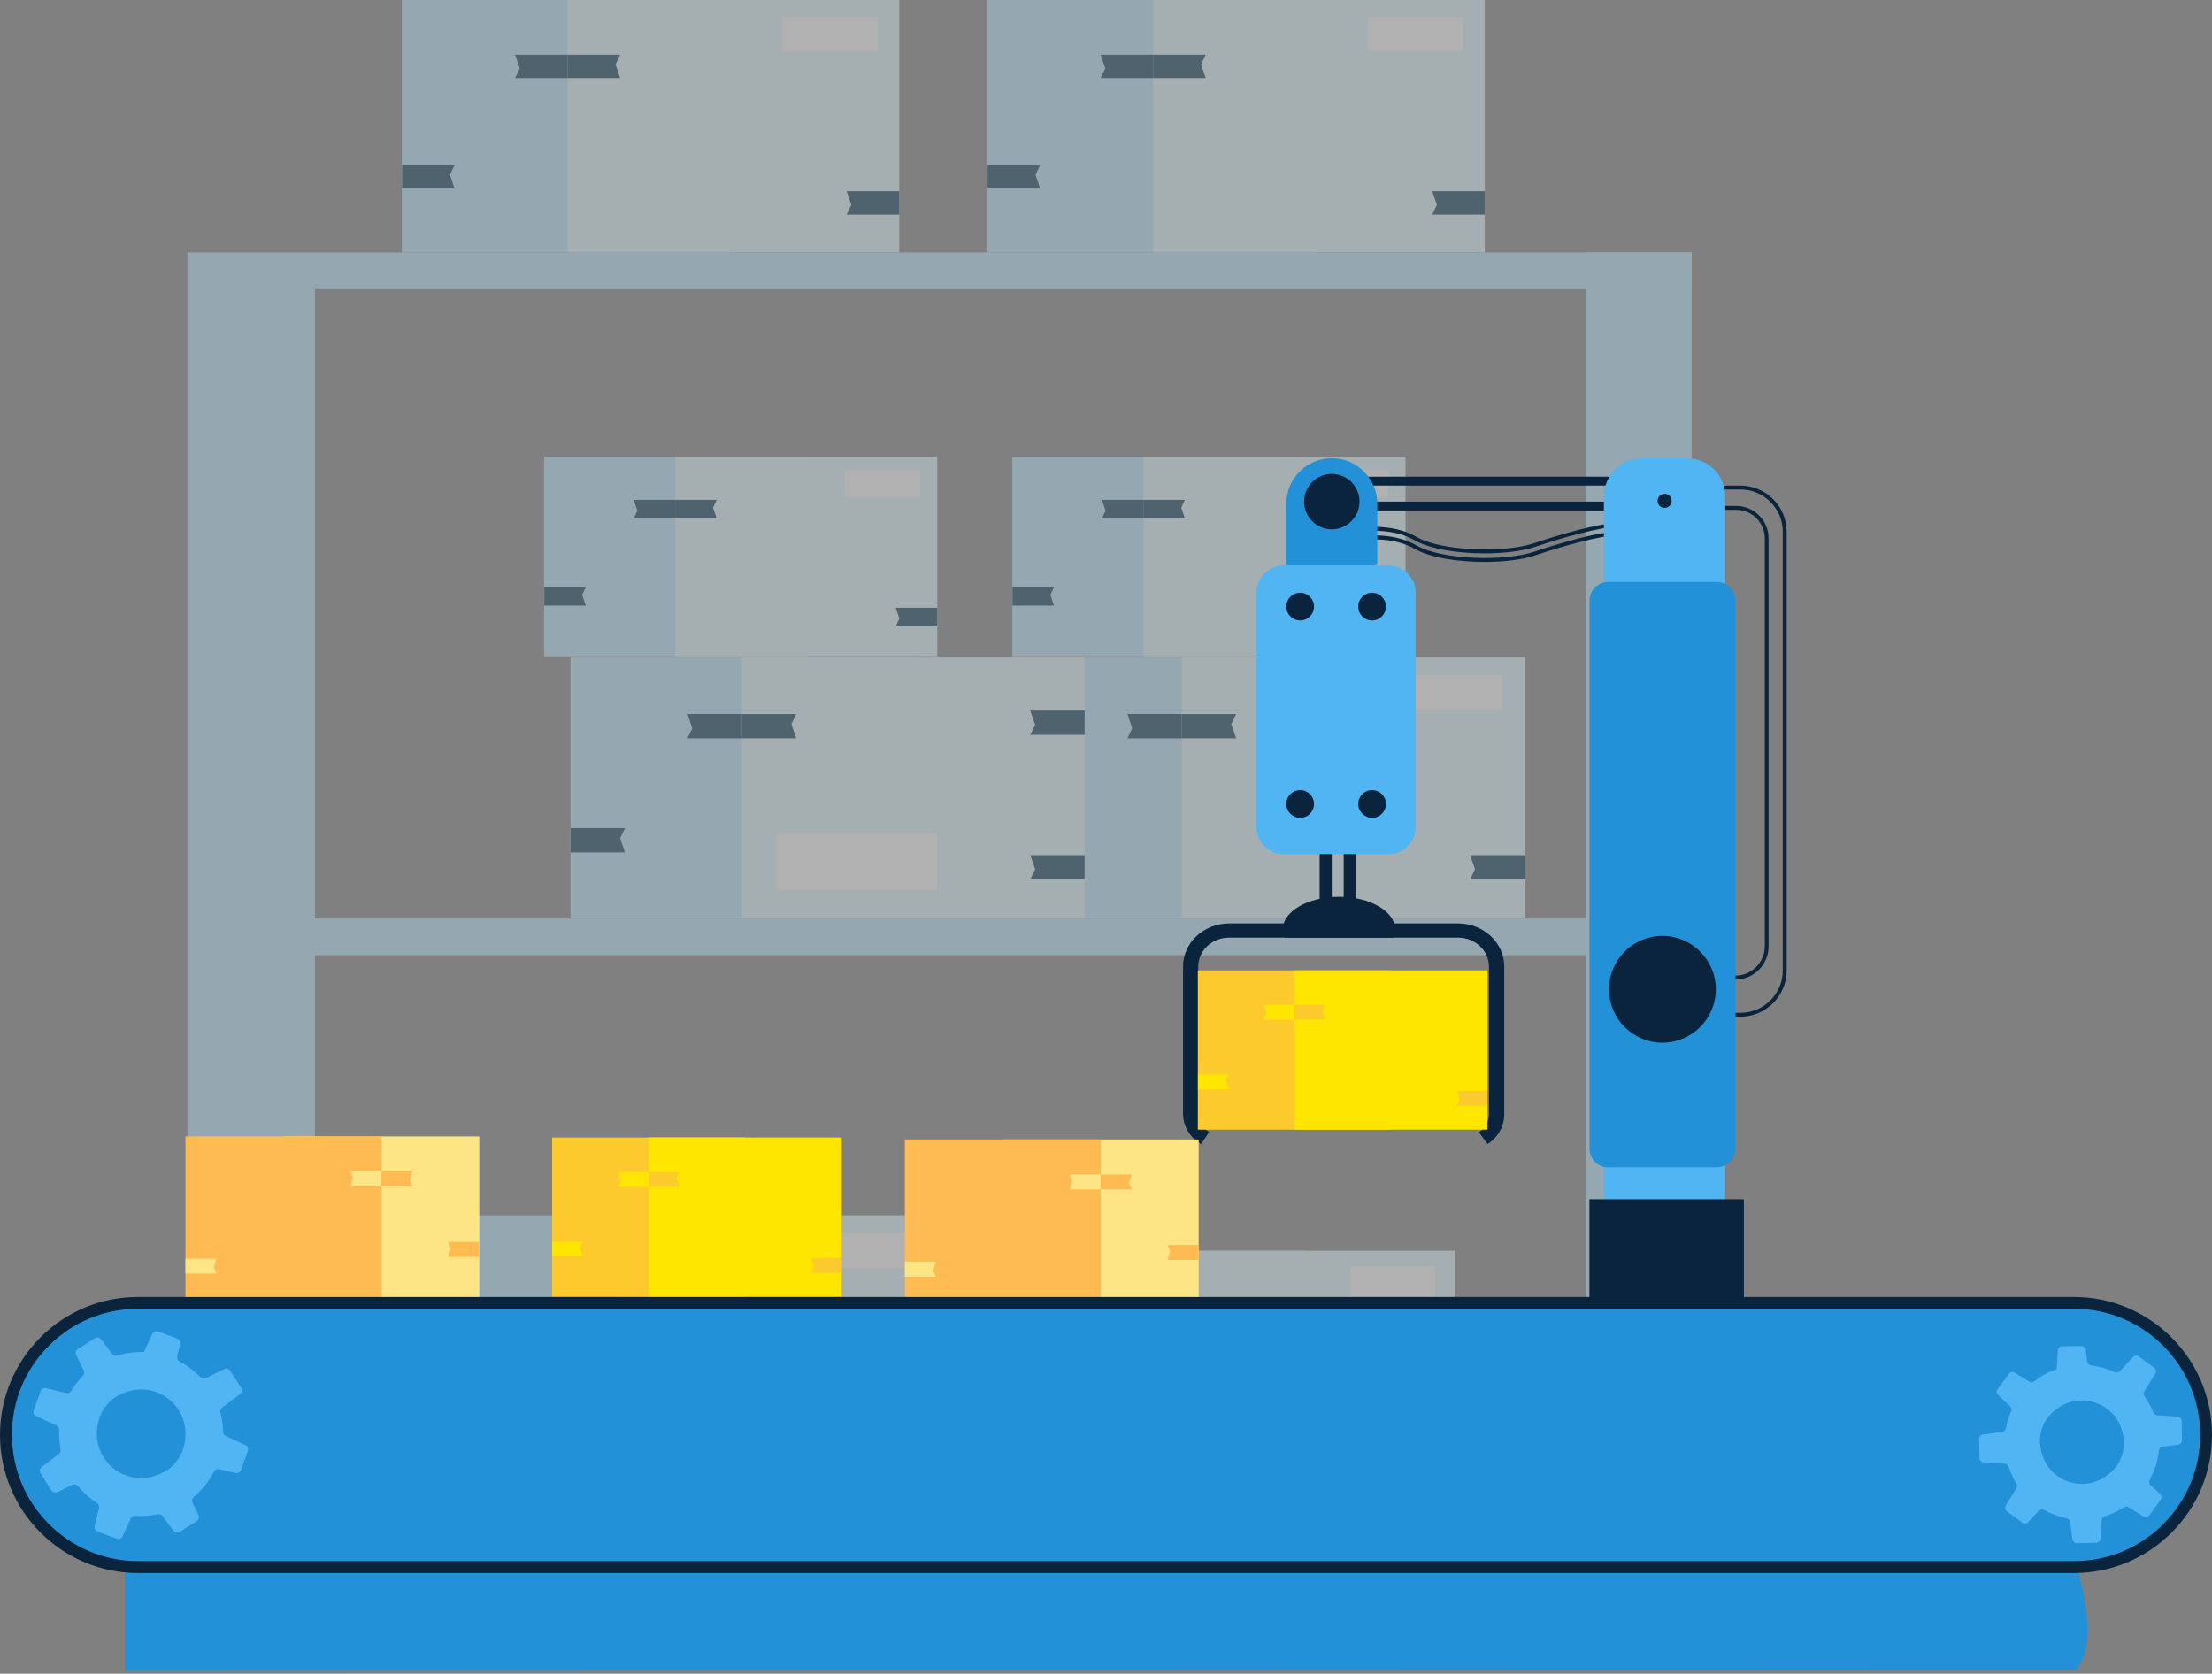 <svg width="300" height="227" viewBox="0 0 300 227" fill="none" xmlns="http://www.w3.org/2000/svg">
<rect x="0" y="0" width="300" height="227" fill="#808080" stroke="none"/>
<g opacity="0.39">
<path d="M133.909 34.249L178.884 34.249V7.62939e-05L133.909 7.62939e-05V34.249Z" fill="#B8E5FC"/>
<path d="M156.398 34.249L201.373 34.249V7.62939e-05L156.398 7.62939e-05V34.249Z" fill="#E0F6FD"/>
<path d="M133.94 25.567H141.066L140.434 23.716L141.066 22.394H133.94V25.567Z" fill="#033555"/>
<path d="M156.391 10.595H163.517L162.9 8.744L163.517 7.422H156.391V10.595Z" fill="#033555"/>
<path d="M156.391 7.422H149.265L149.897 9.273L149.265 10.595H156.391V7.422Z" fill="#033555"/>
<path d="M201.366 25.935H194.24L194.872 27.786L194.24 29.109H201.366V25.935Z" fill="#033555"/>
<path d="M198.427 2.324H185.483V6.981H198.427V2.324Z" fill="white"/>
<path d="M54.496 34.249L99.471 34.249V7.62939e-05L54.496 7.62939e-05L54.496 34.249Z" fill="#B8E5FC"/>
<path d="M76.984 34.249L121.959 34.249V7.62939e-05L76.984 7.62939e-05V34.249Z" fill="#E0F6FD"/>
<path d="M54.525 25.567H61.651L61.02 23.716L61.651 22.394H54.525V25.567Z" fill="#033555"/>
<path d="M76.976 10.595H84.102L83.484 8.744L84.102 7.422H76.976V10.595Z" fill="#033555"/>
<path d="M76.976 7.422H69.865L70.482 9.273L69.865 10.595H76.976V7.422Z" fill="#033555"/>
<path d="M121.951 25.935H114.825L115.457 27.786L114.825 29.109H121.951V25.935Z" fill="#033555"/>
<path d="M119.012 2.324H106.068V6.981H119.012V2.324Z" fill="white"/>
<path d="M42.712 34.252H25.419V224.833H42.712V34.252Z" fill="#B8E5FC"/>
<path d="M229.43 34.252H215.045V224.833H229.43V34.252Z" fill="#B8E5FC"/>
<path d="M229.415 34.252H42.712V39.218H229.415V34.252Z" fill="#B8E5FC"/>
<path d="M229.415 124.583H42.712V129.55H229.415V124.583Z" fill="#B8E5FC"/>
<path d="M229.415 200.354H42.712V205.321H229.415V200.354Z" fill="#B8E5FC"/>
<path d="M137.033 124.581H183.521V89.171H137.033V124.581Z" fill="#B8E5FC"/>
<path d="M160.281 124.581H206.769V89.171H160.281V124.581Z" fill="#E0F6FD"/>
<path d="M137.056 115.606H144.417L143.771 113.681L144.417 112.314H137.056V115.606Z" fill="#033555"/>
<path d="M160.271 100.134H167.646L166.985 98.209L167.646 96.843H160.271V100.134Z" fill="#033555"/>
<path d="M160.27 96.843H152.909L153.556 98.767L152.909 100.134H160.27V96.843Z" fill="#033555"/>
<path d="M206.773 115.988H199.397L200.044 117.898L199.397 119.264H206.773V115.988Z" fill="#033555"/>
<path d="M203.732 91.568H190.347V96.373H203.732V91.568Z" fill="white"/>
<path d="M77.372 124.581H123.861V89.171H77.372V124.581Z" fill="#B8E5FC"/>
<path d="M100.62 124.581H147.108V89.171H100.62V124.581Z" fill="#E0F6FD"/>
<path d="M77.388 115.606H84.763L84.102 113.681L84.763 112.314H77.388V115.606Z" fill="#033555"/>
<path d="M100.602 100.134H107.978L107.331 98.209L107.978 96.843H100.602V100.134Z" fill="#033555"/>
<path d="M100.602 96.843H93.241L93.888 98.767L93.241 100.134H100.602V96.843Z" fill="#033555"/>
<path d="M147.106 115.988H139.73L140.391 117.898L139.73 119.264H147.106V115.988Z" fill="#033555"/>
<path d="M147.106 96.373H139.73L140.391 98.297L139.73 99.664H147.106V96.373Z" fill="#033555"/>
<path d="M127.108 112.961H105.304V120.792H127.108V112.961Z" fill="white"/>
<path d="M137.027 200.24H177.212V169.635H137.027V200.24Z" fill="#B8E5FC"/>
<path d="M157.111 200.24H197.296V169.635H157.111V200.24Z" fill="#E0F6FD"/>
<path d="M137.055 192.465H143.417L142.859 190.819L143.417 189.629H137.055V192.465Z" fill="#033555"/>
<path d="M157.126 179.095H163.488L162.93 177.449L163.488 176.259H157.126V179.095Z" fill="#033555"/>
<path d="M157.125 176.259H150.749L151.307 177.919L150.749 179.095H157.125V176.259Z" fill="#033555"/>
<path d="M197.296 192.803H190.934L191.492 194.448L190.934 195.638H197.296V192.803Z" fill="#033555"/>
<path d="M194.666 171.704H183.103V175.862H194.666V171.704Z" fill="white"/>
<path d="M60.712 200.24H107.201V164.83H60.712L60.712 200.24Z" fill="#B8E5FC"/>
<path d="M83.96 200.24H130.448V164.83H83.96V200.24Z" fill="#E0F6FD"/>
<path d="M60.74 191.246H68.101L67.455 189.336L68.101 187.969H60.74V191.246Z" fill="#7DC7F6"/>
<path d="M83.955 175.774H91.316L90.669 173.864L91.316 172.498H83.955V175.774Z" fill="#698BC1"/>
<path d="M83.954 172.498H76.593L77.24 174.408L76.593 175.774H83.954V172.498Z" fill="#7DC7F6"/>
<path d="M130.443 191.628H123.082L123.728 193.553L123.082 194.919H130.443V191.628Z" fill="#698BC1"/>
<path d="M127.416 167.223H114.031V172.027H127.416V167.223Z" fill="white"/>
<path d="M73.79 89.008H109.332V61.929H73.79V89.008Z" fill="#B8E5FC"/>
<path d="M91.569 89.008H127.111V61.929H91.569V89.008Z" fill="#E0F6FD"/>
<path d="M73.817 82.136H79.444L78.959 80.681L79.444 79.638H73.817V82.136Z" fill="#033555"/>
<path d="M91.566 70.308H97.193L96.708 68.853L97.193 67.795H91.566V70.308Z" fill="#033555"/>
<path d="M91.566 67.795H85.939L86.438 69.265L85.939 70.308H91.566V67.795Z" fill="#033555"/>
<path d="M127.108 82.429H121.48L121.98 83.899L121.48 84.942H127.108V82.429Z" fill="#033555"/>
<path d="M124.786 63.77H114.56V67.443H124.786V63.77Z" fill="white"/>
<path d="M137.294 89.008H172.836V61.929H137.294V89.008Z" fill="#B8E5FC"/>
<path d="M155.074 89.008H190.616V61.929H155.074V89.008Z" fill="#E0F6FD"/>
<path d="M137.319 82.135H142.947L142.462 80.681L142.947 79.638H137.319V82.135Z" fill="#033555"/>
<path d="M155.068 70.308H160.696L160.211 68.853L160.696 67.795H155.068V70.308Z" fill="#033555"/>
<path d="M155.068 67.795H149.441L149.94 69.264L149.441 70.308H155.068V67.795Z" fill="#033555"/>
<path d="M190.61 82.429H184.983L185.482 83.899L184.983 84.942H190.61V82.429Z" fill="#033555"/>
<path d="M188.289 63.77H178.062V67.443H188.289V63.77Z" fill="white"/>
</g>
<path d="M201.337 76.214C197.737 76.214 193.961 75.641 191.86 74.436C188.525 72.511 184.293 73.334 184.249 73.334L184.146 72.82C184.323 72.791 188.613 71.953 192.125 73.981C195.578 75.979 204.173 76.155 208.067 74.833C211.901 73.525 216.985 72.129 219.101 72.129V72.644C217.044 72.644 212.019 74.04 208.228 75.318C206.509 75.906 203.967 76.214 201.337 76.214Z" fill="#09243C"/>
<path d="M180.62 113.46H178.975V124.216H180.62V113.46Z" fill="#09243C"/>
<path d="M183.881 113.46H182.236V124.216H183.881V113.46Z" fill="#09243C"/>
<path d="M201.337 75.053C197.737 75.053 193.961 74.48 191.86 73.275C188.525 71.351 184.293 72.174 184.249 72.174L184.146 71.659C184.323 71.63 188.613 70.792 192.125 72.82C195.578 74.818 204.173 74.995 208.067 73.672C211.901 72.365 216.985 70.969 219.101 70.969V71.483C217.044 71.483 212.019 72.879 208.228 74.157C206.509 74.745 203.967 75.053 201.337 75.053Z" fill="#09243C"/>
<path d="M236.042 137.895H235.352V137.366H236.042C239.216 137.366 241.787 134.795 241.787 131.621V72.129C241.787 68.956 239.216 66.384 236.042 66.384H230.973V65.856H236.042C239.495 65.856 242.316 68.662 242.316 72.129V131.621C242.316 135.074 239.495 137.895 236.042 137.895Z" fill="#09243C"/>
<path d="M235.351 132.855V132.326C237.555 132.326 239.348 130.534 239.348 128.33V73.026C239.348 70.895 237.614 69.147 235.469 69.147H231.443V68.618H235.469C237.893 68.618 239.862 70.587 239.862 73.011V128.315C239.877 130.827 237.849 132.855 235.351 132.855Z" fill="#09243C"/>
<path d="M188.319 115.841H174.081C172.054 115.841 170.408 114.195 170.408 112.168V80.358C170.408 78.33 172.054 76.684 174.081 76.684H188.319C190.346 76.684 191.992 78.33 191.992 80.358V112.168C191.992 114.195 190.346 115.841 188.319 115.841Z" fill="#51B4F3"/>
<path d="M174.449 82.268C174.449 81.225 175.287 80.387 176.33 80.387C177.373 80.387 178.211 81.225 178.211 82.268C178.211 83.311 177.373 84.148 176.33 84.148C175.287 84.148 174.449 83.311 174.449 82.268Z" fill="#09243C"/>
<path d="M174.449 109.038C174.449 107.995 175.287 107.158 176.33 107.158C177.373 107.158 178.211 107.995 178.211 109.038C178.211 110.082 177.373 110.919 176.33 110.919C175.287 110.904 174.449 110.067 174.449 109.038Z" fill="#09243C"/>
<path d="M184.205 82.267C184.205 81.224 185.043 80.387 186.086 80.387C187.129 80.387 187.966 81.224 187.966 82.267C187.966 83.311 187.129 84.148 186.086 84.148C185.043 84.148 184.205 83.311 184.205 82.267Z" fill="#09243C"/>
<path d="M184.205 109.038C184.205 107.995 185.043 107.158 186.086 107.158C187.129 107.158 187.966 107.995 187.966 109.038C187.966 110.082 187.129 110.919 186.086 110.919C185.043 110.904 184.205 110.067 184.205 109.038Z" fill="#09243C"/>
<path d="M189.216 126.052C189.216 126.434 189.127 126.816 188.966 127.169H174.229C174.067 126.816 173.979 126.434 173.979 126.052C173.979 123.613 177.388 121.63 181.605 121.63C185.807 121.63 189.216 123.613 189.216 126.052Z" fill="#09243C"/>
<path d="M204.011 131.092V151.133C204.011 152.735 203.174 154.248 201.749 155.159L200.573 153.572C201.425 153.014 201.94 152.103 201.94 151.133V131.092C201.94 128.917 200.059 127.169 197.752 127.169H166.691C164.37 127.169 162.504 128.932 162.504 131.092V151.016C162.504 152.044 163.062 152.984 163.988 153.528L162.9 155.159C161.358 154.263 160.447 152.705 160.447 151.016V131.092C160.447 127.859 163.253 125.244 166.706 125.244H197.767C201.205 125.244 204.011 127.859 204.011 131.092Z" fill="#09243C"/>
<path d="M220.673 64.651H180.62V65.856H220.673V64.651Z" fill="#09243C"/>
<path d="M220.673 68.03H180.62V69.235H220.673V68.03Z" fill="#09243C"/>
<path d="M186.395 76.699H174.449V68.324C174.449 64.915 177.211 62.153 180.62 62.153C184.029 62.153 186.791 64.915 186.791 68.324V76.317C186.791 76.522 186.615 76.699 186.395 76.699Z" fill="#2291D8"/>
<path d="M228.798 62.153H222.715C219.85 62.153 217.528 64.474 217.528 67.339V175.994C217.528 178.859 219.85 181.18 222.715 181.18H228.798C231.663 181.18 233.984 178.859 233.984 175.994V67.339C233.984 64.474 231.663 62.153 228.798 62.153Z" fill="#51B4F3"/>
<path d="M224.802 67.928C224.802 67.399 225.228 66.973 225.757 66.973C226.286 66.973 226.712 67.399 226.712 67.928C226.712 68.457 226.286 68.883 225.757 68.883C225.228 68.897 224.802 68.457 224.802 67.928Z" fill="#09243C"/>
<path d="M232.824 158.318H218.102C216.706 158.318 215.575 157.187 215.575 155.791V81.459C215.575 80.064 216.706 78.932 218.102 78.932H232.824C234.22 78.932 235.351 80.064 235.351 81.459V155.791C235.351 157.187 234.22 158.318 232.824 158.318Z" fill="#2291D8"/>
<path d="M236.512 162.652H215.56V176.008H236.512V162.652Z" fill="#09243C"/>
<path d="M232.385 135.399C233.048 131.577 230.486 127.942 226.664 127.28C222.843 126.618 219.208 129.18 218.546 133.001C217.883 136.823 220.445 140.458 224.267 141.12C228.088 141.782 231.723 139.221 232.385 135.399Z" fill="#09243C"/>
<path d="M225.463 141.421C221.466 141.421 218.219 138.174 218.219 134.177C218.219 130.181 221.466 126.934 225.463 126.934C229.459 126.934 232.706 130.181 232.706 134.177C232.706 138.174 229.445 141.421 225.463 141.421ZM225.463 127.389C221.716 127.389 218.66 130.445 218.66 134.192C218.66 137.939 221.716 140.995 225.463 140.995C229.21 140.995 232.266 137.939 232.266 134.192C232.266 130.431 229.21 127.389 225.463 127.389Z" fill="#09243C"/>
<path d="M221.172 134.192C221.172 131.827 223.097 129.902 225.463 129.902C227.828 129.902 229.753 131.827 229.753 134.192C229.753 136.558 227.828 138.483 225.463 138.483C223.097 138.468 221.172 136.558 221.172 134.192Z" fill="#09243C"/>
<path d="M176.977 68.03C176.977 66.017 178.607 64.386 180.62 64.386C182.633 64.386 184.264 66.017 184.264 68.03C184.264 70.043 182.633 71.674 180.62 71.674C178.607 71.674 176.977 70.043 176.977 68.03Z" fill="#09243C"/>
<path d="M180.62 71.791C178.549 71.791 176.859 70.102 176.859 68.03C176.859 65.958 178.549 64.269 180.62 64.269C182.692 64.269 184.382 65.958 184.382 68.03C184.382 70.102 182.692 71.791 180.62 71.791ZM180.62 64.489C178.666 64.489 177.094 66.076 177.094 68.015C177.094 69.955 178.681 71.542 180.62 71.542C182.56 71.542 184.147 69.955 184.147 68.015C184.147 66.076 182.574 64.489 180.62 64.489Z" fill="#09243C"/>
<path d="M178.401 68.03C178.401 66.796 179.4 65.811 180.62 65.811C181.854 65.811 182.839 66.81 182.839 68.03C182.839 69.264 181.84 70.248 180.62 70.248C179.386 70.248 178.401 69.249 178.401 68.03Z" fill="#09243C"/>
<path d="M162.562 154.542H135.998V176.45H162.562V154.542Z" fill="#FDE586"/>
<path d="M149.28 154.542H122.715V176.45H149.28V154.542Z" fill="#FFBB52"/>
<path d="M162.533 170.881H158.331L158.698 169.705L158.331 168.853H162.533V170.881Z" fill="#FFBB52"/>
<path d="M149.265 161.316H145.063L145.43 160.141L145.063 159.288H149.265V161.316Z" fill="#FDE586"/>
<path d="M149.265 159.288H153.482L153.115 160.478L153.482 161.316H149.265V159.288Z" fill="#FFBB52"/>
<path d="M122.715 171.116H126.918L126.55 172.306L126.918 173.158H122.715V171.116Z" fill="#FDE586"/>
<path d="M65.002 154.13H38.437V176.038H65.002V154.13Z" fill="#FDE586"/>
<path d="M51.719 154.131H25.154V176.038H51.719V154.131Z" fill="#FFBB52"/>
<path d="M64.973 170.469H60.77L61.138 169.294L60.77 168.442H64.973V170.469Z" fill="#FFBB52"/>
<path d="M51.719 160.904H47.502L47.87 159.714L47.502 158.876H51.719V160.904Z" fill="#FDE586"/>
<path d="M51.719 158.876H55.921L55.554 160.052L55.921 160.904H51.719V158.876Z" fill="#FFBB52"/>
<path d="M25.154 170.704H29.357L28.989 171.894L29.357 172.731H25.154V170.704Z" fill="#FDE586"/>
<path d="M281.281 212.535H18.718C8.83 212.535 0.808 204.513 0.808 194.625C0.808 184.736 8.83 176.714 18.718 176.714H281.281C291.169 176.714 299.191 184.736 299.191 194.625C299.191 204.513 291.184 212.535 281.281 212.535Z" fill="#2291D8"/>
<path d="M33.28 195.991L30.635 194.771C30.415 194.669 30.268 194.448 30.268 194.213C30.253 193.905 30.238 193.596 30.209 193.287C30.15 192.7 30.047 192.141 29.9 191.598C29.827 191.348 29.915 191.069 30.135 190.922L32.56 189.085C32.824 188.894 32.883 188.527 32.707 188.248L31.223 185.897C31.046 185.632 30.708 185.544 30.429 185.676L27.917 186.911C27.682 187.043 27.373 186.984 27.182 186.778C26.359 185.926 25.404 185.206 24.346 184.648C24.097 184.516 23.964 184.207 24.023 183.928L24.434 182.282C24.508 181.974 24.346 181.636 24.038 181.533L21.437 180.593C21.378 180.578 21.334 180.563 21.276 180.549C21.011 180.519 20.761 180.666 20.644 180.916L19.733 182.885L19.512 183.37C18.998 183.355 18.469 183.37 17.94 183.428C17.235 183.502 16.544 183.649 15.883 183.84C15.633 183.913 15.369 183.825 15.207 183.619L13.723 181.651C13.518 181.386 13.15 181.313 12.871 181.504L11.079 182.635L10.564 182.958C10.285 183.135 10.182 183.502 10.329 183.796L11.358 185.897C11.475 186.132 11.431 186.426 11.24 186.617C10.682 187.19 10.182 187.807 9.756 188.483C9.712 188.542 9.683 188.6 9.653 188.644C9.639 188.659 9.624 188.689 9.609 188.703C9.462 188.909 9.198 188.997 8.948 188.938L6.259 188.277C6.23 188.262 6.201 188.262 6.171 188.262C5.892 188.233 5.613 188.409 5.51 188.674L4.57 191.26C4.452 191.568 4.599 191.921 4.908 192.053L7.655 193.331C7.89 193.434 8.037 193.684 8.023 193.934C7.993 194.492 8.023 195.08 8.081 195.653C8.111 195.962 8.155 196.27 8.214 196.564C8.258 196.814 8.169 197.063 7.964 197.21L5.642 198.988C5.392 199.179 5.319 199.547 5.495 199.811L6.965 202.133C7.141 202.412 7.508 202.515 7.802 202.368L9.786 201.398C10.05 201.266 10.373 201.339 10.564 201.56C11.299 202.456 12.181 203.22 13.15 203.852C13.385 203.999 13.503 204.278 13.43 204.542L12.842 206.966C12.768 207.29 12.945 207.628 13.253 207.745L15.825 208.686C16.133 208.803 16.486 208.656 16.618 208.362L16.677 208.245L17.735 205.953C17.852 205.703 18.102 205.556 18.366 205.585C19.013 205.629 19.674 205.615 20.335 205.541C20.688 205.497 21.041 205.453 21.393 205.38C21.628 205.321 21.878 205.424 22.025 205.615L23.524 207.598C23.729 207.863 24.111 207.936 24.39 207.76L26.697 206.291C26.756 206.247 26.815 206.188 26.859 206.144C27.006 205.953 27.035 205.688 26.932 205.468L26.11 203.793C26.007 203.587 26.036 203.337 26.154 203.161C26.183 203.117 26.227 203.073 26.271 203.029C27.417 202.074 28.343 200.898 29.033 199.576C29.151 199.356 29.386 199.223 29.636 199.238C29.665 199.238 29.709 199.253 29.739 199.253L31.913 199.782C32.222 199.855 32.545 199.694 32.663 199.385L32.692 199.326L33.603 196.814C33.735 196.476 33.588 196.123 33.28 195.991ZM13.224 193.39C13.297 192.949 13.415 192.509 13.576 192.038C13.9 191.172 14.796 190.04 15.589 189.541C15.678 189.482 15.751 189.438 15.839 189.379C20.982 186.367 26.771 191.113 24.743 196.799C24.479 197.548 23.803 198.459 23.127 199.047C22.965 199.179 22.804 199.311 22.657 199.4C21.937 199.84 21.217 200.149 20.497 200.311C16.353 201.236 12.504 197.783 13.224 193.39Z" fill="#51B4F3"/>
<path d="M299.192 194.624C299.192 199.576 297.194 204.042 293.946 207.289C290.699 210.537 286.233 212.535 281.281 212.535H236.762C235.807 212.535 235.028 211.756 235.028 210.801V178.433C235.028 177.477 235.807 176.699 236.762 176.699H281.281C291.184 176.713 299.192 184.736 299.192 194.624Z" fill="#2291D8"/>
<path d="M74.88 175.875H101.062V154.277H74.88V175.875Z" fill="#FCCA2D"/>
<path d="M87.975 175.875H114.158V154.277H87.975V175.875Z" fill="#FFE600"/>
<path d="M74.89 170.396H79.048L78.681 169.235L79.048 168.397H74.89V170.396Z" fill="#FFE600"/>
<path d="M87.967 160.963H92.125L91.758 159.787L92.125 158.965H87.967V160.963Z" fill="#FCCA2D"/>
<path d="M87.967 158.965H83.824L84.191 160.125L83.824 160.963H87.967V158.965Z" fill="#FFE600"/>
<path d="M114.15 170.631H110.006L110.374 171.792L110.006 172.629H114.15V170.631Z" fill="#FCCA2D"/>
<path d="M162.453 153.21H188.636V131.612H162.453V153.21Z" fill="#FCCA2D"/>
<path d="M175.548 153.21H201.731V131.612H175.548V153.21Z" fill="#FFE600"/>
<path d="M162.474 147.725H166.618L166.25 146.564L166.618 145.727H162.474V147.725Z" fill="#FFE600"/>
<path d="M175.551 138.292H179.694L179.327 137.132L179.694 136.294H175.551V138.292Z" fill="#FCCA2D"/>
<path d="M175.551 136.294H171.393L171.76 137.455L171.393 138.292H175.551V136.294Z" fill="#FFE600"/>
<path d="M201.734 147.96H197.59L197.958 149.121L197.59 149.958H201.734V147.96Z" fill="#FCCA2D"/>
<path d="M16.926 226.611V211.844H281.575C281.399 212.241 285.116 222.276 281.575 226.478L16.926 226.611Z" fill="#2291D8"/>
<path d="M281.281 213.343H18.719C8.404 213.343 0 204.953 0 194.624C0 189.628 1.954 184.927 5.48 181.386C9.021 177.845 13.709 175.905 18.719 175.905H281.281C291.596 175.905 300 184.295 300 194.624C300 199.62 298.061 204.321 294.52 207.862C290.979 211.389 286.292 213.343 281.281 213.343ZM18.719 177.507C14.149 177.507 9.859 179.285 6.627 182.517C3.394 185.75 1.616 190.04 1.616 194.609C1.616 204.042 9.286 211.727 18.733 211.727H281.296C285.865 211.727 290.156 209.949 293.388 206.716C296.621 203.484 298.398 199.179 298.398 194.609C298.398 185.176 290.729 177.507 281.296 177.507H18.719Z" fill="#09243C"/>
<path d="M295.313 192.127L292.58 191.951C292.36 191.936 292.154 191.789 292.066 191.583C291.949 191.319 291.831 191.054 291.699 190.79C291.449 190.305 291.17 189.835 290.847 189.409C290.7 189.203 290.685 188.938 290.817 188.733L292.316 186.294C292.478 186.029 292.419 185.691 292.169 185.515L290.068 183.958C289.833 183.781 289.495 183.811 289.304 184.031L287.511 185.971C287.335 186.162 287.056 186.22 286.821 186.103C285.807 185.633 284.72 185.324 283.603 185.192C283.339 185.162 283.118 184.942 283.089 184.678L282.883 183.091C282.839 182.782 282.575 182.562 282.281 182.562L279.665 182.591C279.607 182.591 279.563 182.591 279.518 182.606C279.283 182.665 279.107 182.885 279.092 183.135L278.96 185.177L278.931 185.677C278.475 185.838 278.02 186.029 277.564 186.264C276.962 186.573 276.404 186.926 275.904 187.337C275.713 187.484 275.449 187.513 275.228 187.381L273.259 186.176C272.995 186.015 272.642 186.073 272.451 186.338L271.261 187.939L270.923 188.395C270.732 188.645 270.762 188.997 270.997 189.218L272.613 190.716C272.804 190.893 272.863 191.157 272.76 191.392C272.466 192.083 272.231 192.803 272.084 193.537C272.069 193.596 272.054 193.655 272.04 193.728C272.04 193.743 272.025 193.772 272.025 193.787C271.966 194.022 271.761 194.184 271.526 194.213L268.94 194.551C268.91 194.551 268.881 194.566 268.851 194.566C268.587 194.639 268.411 194.889 268.411 195.154L268.469 197.74C268.469 198.048 268.719 198.313 269.028 198.327L271.878 198.518C272.113 198.533 272.319 198.695 272.407 198.93C272.583 199.429 272.789 199.929 273.039 200.428C273.171 200.693 273.318 200.943 273.465 201.192C273.583 201.398 273.597 201.648 273.465 201.839L272.025 204.19C271.863 204.454 271.937 204.792 272.172 204.968L274.258 206.511C274.508 206.702 274.861 206.673 275.081 206.438L276.492 204.91C276.683 204.704 276.977 204.66 277.226 204.792C278.181 205.321 279.21 205.703 280.283 205.924C280.532 205.968 280.738 206.173 280.767 206.438L281.061 208.759C281.105 209.068 281.37 209.303 281.693 209.303L284.279 209.244C284.588 209.244 284.837 208.994 284.867 208.686L284.881 208.568L285.043 206.188C285.058 205.938 285.234 205.718 285.469 205.644C286.057 205.468 286.63 205.233 287.188 204.939C287.482 204.777 287.776 204.616 288.055 204.44C288.246 204.307 288.496 204.307 288.687 204.425L290.685 205.659C290.964 205.821 291.317 205.762 291.508 205.497L293.036 203.426C293.08 203.367 293.109 203.293 293.124 203.235C293.183 203.014 293.124 202.779 292.963 202.618L291.67 201.427C291.508 201.281 291.449 201.06 291.493 200.854C291.508 200.796 291.523 200.752 291.552 200.693C292.228 199.473 292.654 198.122 292.801 196.726C292.83 196.491 292.992 196.3 293.212 196.226C293.242 196.211 293.271 196.212 293.315 196.212L295.402 195.947C295.71 195.903 295.93 195.653 295.93 195.345V195.286L295.886 192.759C295.872 192.406 295.637 192.156 295.313 192.127ZM276.8 196.667C276.712 196.256 276.668 195.815 276.653 195.359C276.639 194.492 277.05 193.185 277.564 192.479C277.623 192.406 277.682 192.333 277.726 192.259C281.223 187.866 287.923 190.07 288.07 195.756C288.084 196.505 287.805 197.534 287.409 198.283C287.32 198.46 287.218 198.621 287.115 198.753C286.645 199.385 286.101 199.899 285.513 200.281C282.222 202.5 277.667 200.766 276.8 196.667Z" fill="#51B4F3"/>
</svg>
